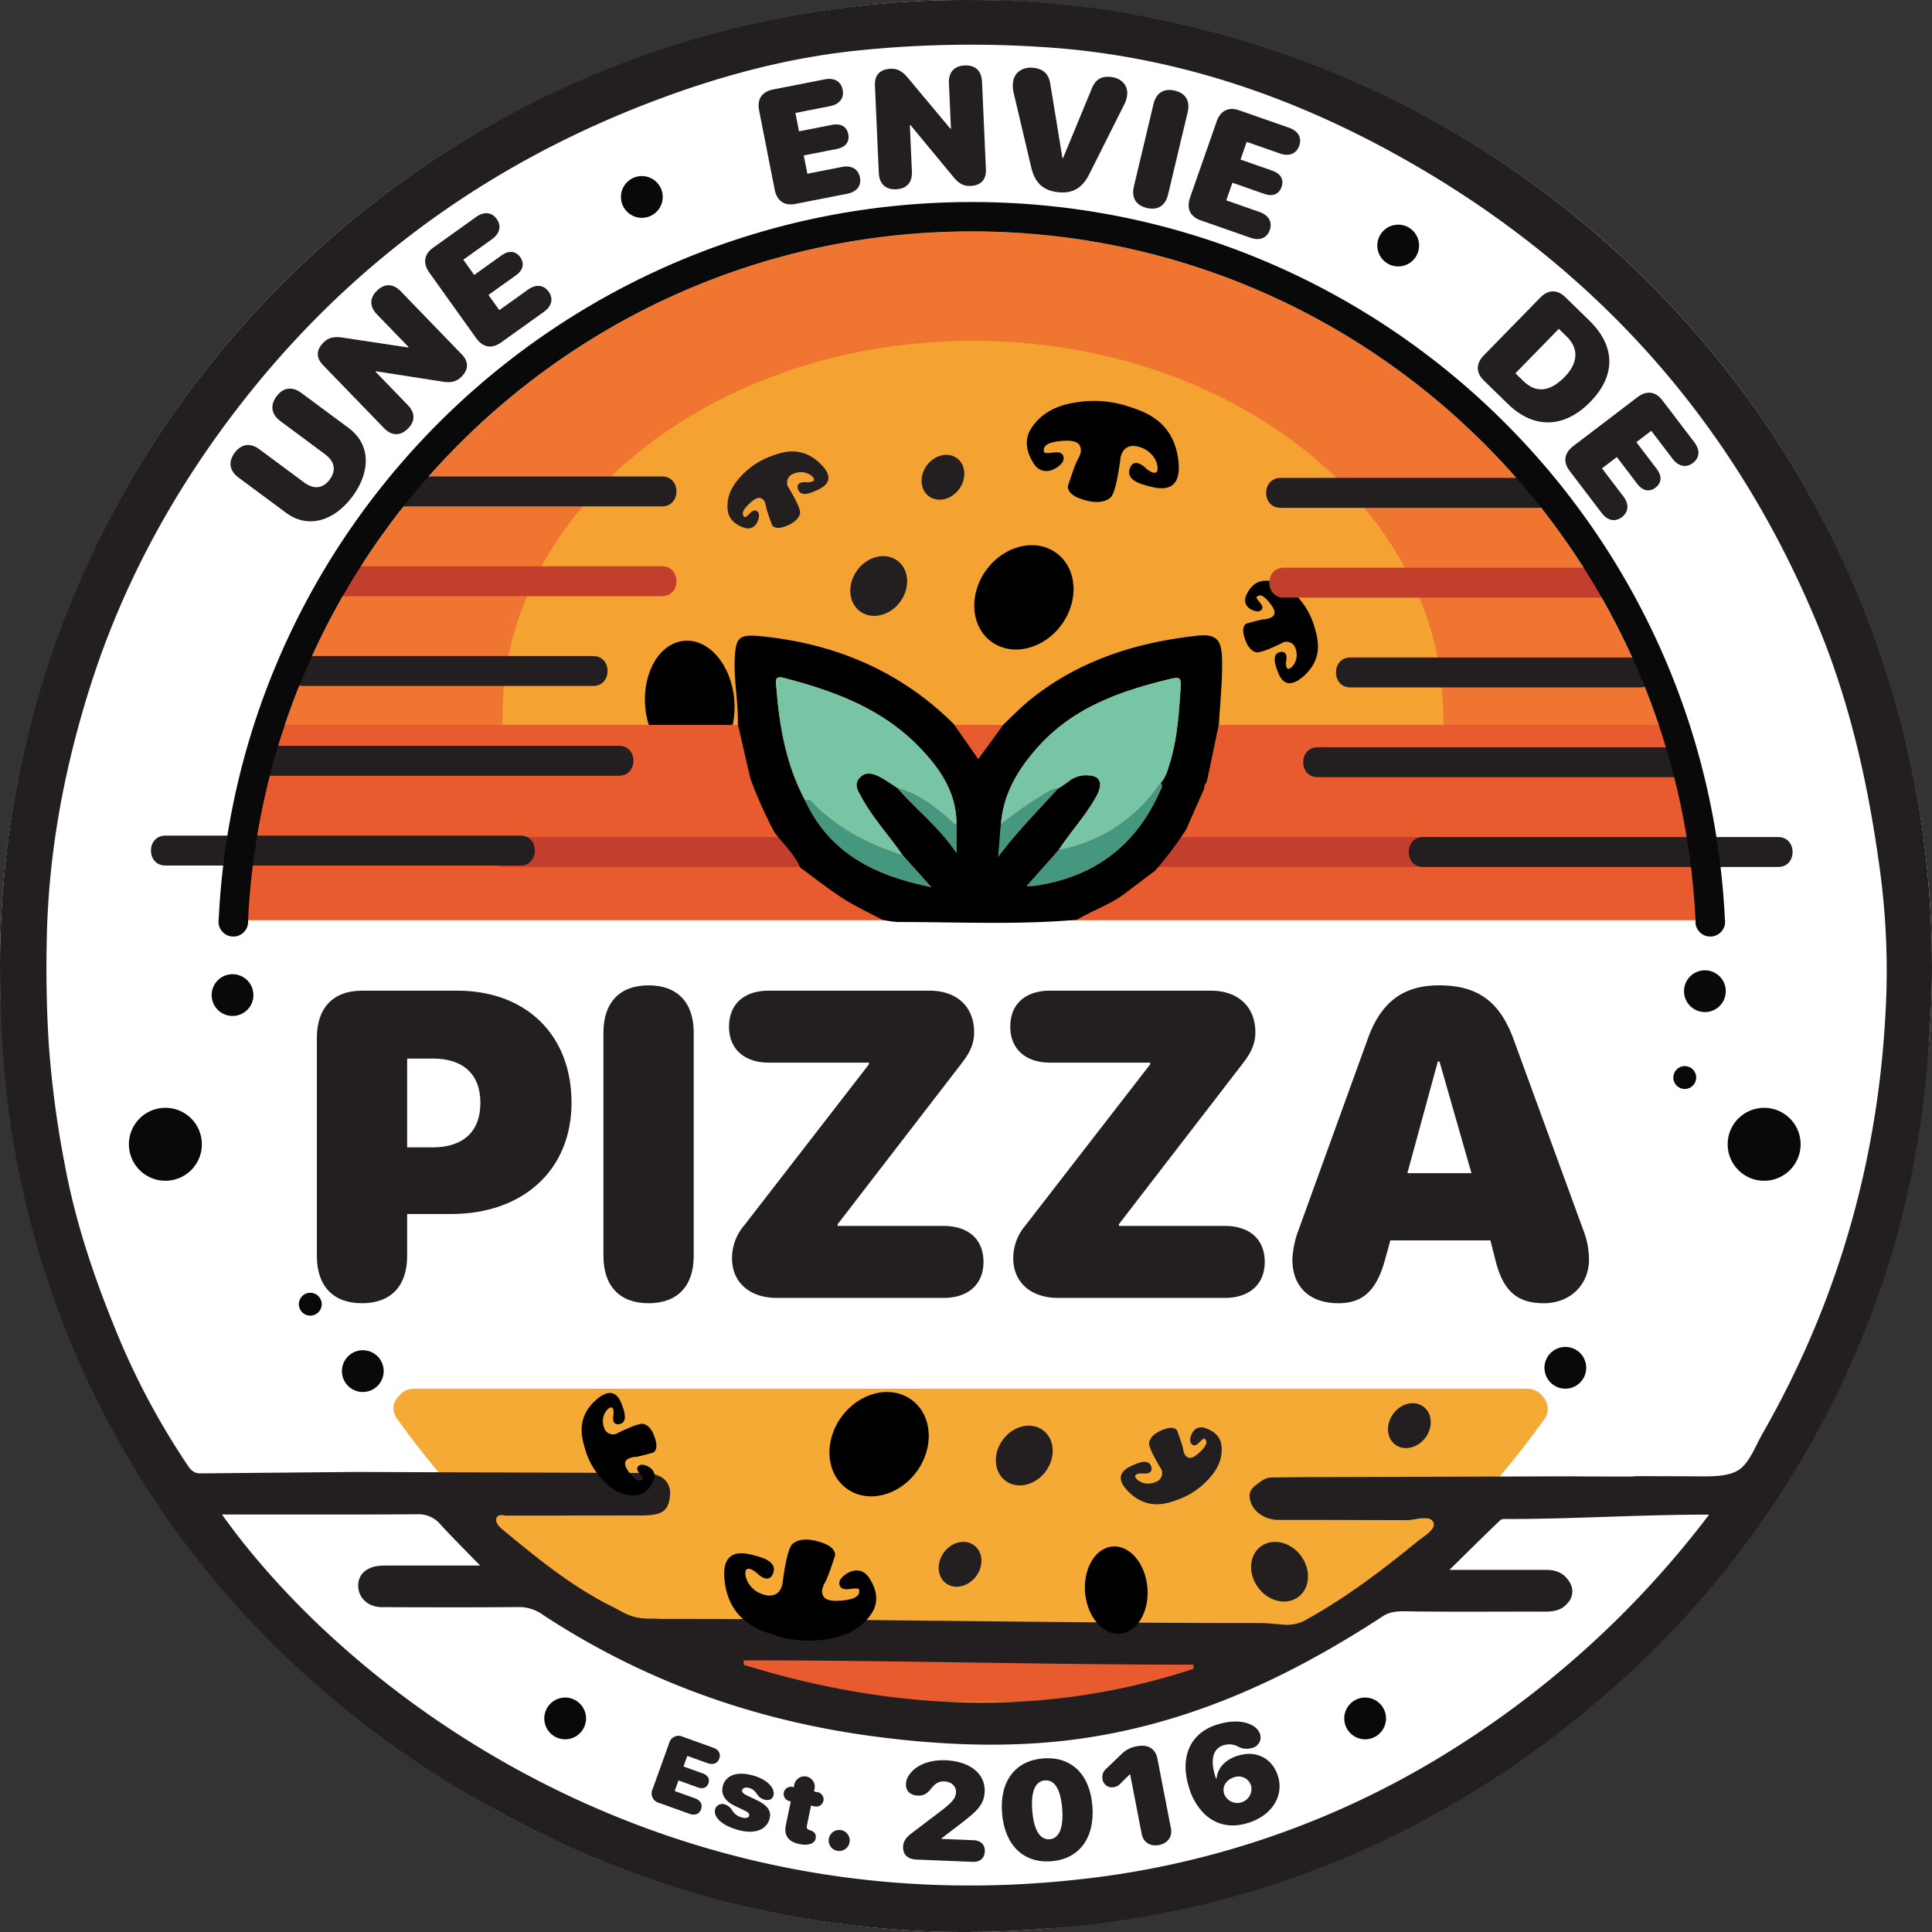 <svg id="Calque_1" data-name="Calque 1" xmlns="http://www.w3.org/2000/svg" viewBox="0 0 581.102 581.102"><rect x="0" y="0" width="581.102" height="581.102" fill="#333333" stroke="none"/><defs><style>.cls-1{fill:#fff;}.cls-2{fill:#f07530;}.cls-3{fill:#f4a332;}.cls-4{fill:#e85b2f;}.cls-5{fill:#c33f2d;}.cls-6{fill:#231f20;}.cls-7{fill:#77c5a5;}.cls-8{fill:#45977f;}.cls-9{fill:#f5aa35;}.cls-10{fill:#090909;}</style></defs><title>UEDP 2024</title><circle class="cls-1" cx="290.551" cy="290.551" r="290.551"/><path class="cls-2" d="M516.48,406.499C510.696,291.297,415.46,199.67,298.822,199.67S86.948,291.297,81.164,406.499Z" transform="translate(-6.526 -130.062)"/><path class="cls-3" d="M419.262,405.284c13.549-17.33,21.386-37.8,21.386-59.735,0-62.395-63.35-112.976-141.495-112.976s-141.495,50.581-141.495,112.976c0,21.935,7.837,42.405,21.386,59.735Z" transform="translate(-6.526 -130.062)"/><path d="M212.305,322.8c-7.393.657-12.632,9.594-11.704,19.951.927,10.346,7.669,18.209,15.05,17.541,7.395-.668,12.646-9.599,11.719-19.945-.927-10.357-7.683-18.212-15.064-17.547" transform="translate(-6.526 -130.062)"/><polygon class="cls-4" points="503.67 218.039 83.2 218.039 67.948 276.795 518.803 276.795 503.67 218.039"/><line x1="434.121" y1="256.266" x2="151.131" y2="256.266"/><path class="cls-5" d="M440.648,381.829H157.657c-5.791,0-5.801,9,0,9H440.648c5.791,0,5.801-9,0-9Z" transform="translate(-6.526 -130.062)"/><line class="cls-6" x1="156.53" y1="255.829" x2="49.744" y2="255.829"/><path class="cls-6" d="M163.056,381.391H56.27c-5.791,0-5.801,9,0,9H163.056c5.791,0,5.801-9,0-9Z" transform="translate(-6.526 -130.062)"/><line class="cls-6" x1="186.188" y1="228.824" x2="79.402" y2="228.824"/><path class="cls-6" d="M192.714,354.386H85.928c-5.791,0-5.801,9,0,9H192.714c5.791,0,5.801-9,0-9Z" transform="translate(-6.526 -130.062)"/><line class="cls-6" x1="178.404" y1="201.819" x2="91.325" y2="201.819"/><path class="cls-6" d="M184.93,327.381H97.851c-5.791,0-5.801,9,0,9H184.93c5.791,0,5.801-9,0-9Z" transform="translate(-6.526 -130.062)"/><line class="cls-6" x1="199.125" y1="147.808" x2="121.642" y2="147.808"/><path class="cls-6" d="M205.651,273.371H128.169c-5.791,0-5.801,9,0,9h77.483c5.791,0,5.801-9,0-9Z" transform="translate(-6.526 -130.062)"/><line class="cls-6" x1="534.831" y1="256.266" x2="428.045" y2="256.266"/><path class="cls-6" d="M541.358,381.829H434.572c-5.791,0-5.801,9,0,9H541.358c5.791,0,5.801-9,0-9Z" transform="translate(-6.526 -130.062)"/><line class="cls-6" x1="503.104" y1="229.261" x2="396.318" y2="229.261"/><path class="cls-6" d="M509.63,354.823H402.844c-5.791,0-5.801,9,0,9H509.63c5.791,0,5.801-9,0-9Z" transform="translate(-6.526 -130.062)"/><line class="cls-6" x1="493.25" y1="202.256" x2="406.172" y2="202.256"/><path class="cls-6" d="M499.777,327.818H412.698c-5.791,0-5.801,9,0,9h87.079c5.791,0,5.801-9,0-9Z" transform="translate(-6.526 -130.062)"/><line class="cls-6" x1="462.648" y1="148.246" x2="385.166" y2="148.246"/><path class="cls-6" d="M469.175,273.808H391.692c-5.791,0-5.801,9,0,9h77.483c5.791,0,5.801-9,0-9Z" transform="translate(-6.526 -130.062)"/><path d="M330.463,406.708c-17.968,1.573-35.969.659-53.956.675a30.548,30.548,0,0,1-4.563-.67c-3.919-2.089-7.991-3.939-11.717-6.329-4.486-2.878-8.677-6.214-12.996-9.352-1.772-4.175-5.201-7.14-7.818-10.698a129.626,129.626,0,0,1-7.211-16.146q-1.877-8.16-3.754-16.319c.179-6.435-1.196-12.778-.94-19.242.266-6.706,1.08-7.871,7.708-7.22,22.387,2.198,42.09,10.403,58.204,26.452,2.385,3.424,4.771,6.849,7.333,10.528,2.666-3.66,5.14-7.057,7.615-10.455,2.64-2.463,5.141-5.097,7.942-7.361,14.649-11.841,31.801-17.252,50.234-19.303,5.497-.612,7.304.977,7.512,6.376.26,6.726-.551,13.392-.889,20.084q-1.788,8.548-3.577,17.097a.389.389,0,0,0-.124.548,2.044,2.044,0,0,0-.714,1.797q-2.735,6.206-5.47,12.412a109.528,109.528,0,0,1-9.263,12.306q-4.739,3.576-9.48,7.151C340.221,402.278,335.016,403.895,330.463,406.708Zm-53.975-39.598c5.514,6.466,12.443,11.589,17.75,19.578v-8.646c.031-9.794-5.175-17.143-11.595-23.668-11.171-11.353-25.565-16.594-40.577-20.467-2.813-.726-2.132,1.497-2.032,2.8.907,11.896,2.933,23.521,8.699,34.186,7.33,15.814,20.864,22.568,37.913,25.995-3.298-3.68-5.934-6.621-8.57-9.561-.975-1.342-1.918-2.708-2.931-4.02-3.451-4.47-7.035-8.851-9.717-13.85-.888-1.655-2.06-3.452-.427-5.33,1.802-2.07,3.984-1.479,5.974-.476C272.903,364.625,274.657,365.943,276.488,367.109Zm48.429,18.649-9.57,10.78a19.829,19.829,0,0,0,2.13-.009c17.889-2.509,30.627-11.893,37.94-28.486.34-.771,1.054-1.574.214-2.475a10.678,10.678,0,0,0,2.139-4.035c2.633-7.52,3.259-15.354,3.765-23.218.313-4.863.353-4.876-4.333-3.722-14.335,3.529-27.957,8.538-38.207,19.826-6.063,6.677-10.702,14.194-11.41,23.539-.236,2.894-.473,5.788-.799,9.783,5.954-7.928,12.141-14.028,17.938-20.476a32.286,32.286,0,0,0,3.202-2.153,8.371,8.371,0,0,1,6.386-1.786c3.118.239,3.968,2.431,2.098,5.96C333.258,375.237,328.559,380.135,324.917,385.759Z" transform="translate(-6.526 -130.062)"/><path class="cls-7" d="M307.585,377.961c.708-9.345,5.347-16.862,11.41-23.539,10.25-11.288,23.873-16.298,38.207-19.826,4.686-1.154,4.645-1.141,4.333,3.722-.506,7.863-1.131,15.698-3.765,23.218a10.682,10.682,0,0,1-2.139,4.035c-1.42,1.796-2.729,3.695-4.279,5.371a47.106,47.106,0,0,1-26.435,14.817c3.642-5.624,8.341-10.521,11.492-16.47,1.869-3.528,1.019-5.72-2.098-5.96a8.371,8.371,0,0,0-6.386,1.786,32.263,32.263,0,0,1-3.203,2.153c-1.525-.086-2.689.826-3.897,1.509A122.401,122.401,0,0,0,307.585,377.961Z" transform="translate(-6.526 -130.062)"/><path class="cls-7" d="M248.733,370.894c-5.766-10.665-7.792-22.29-8.699-34.186-.099-1.304-.781-3.526,2.032-2.8,15.012,3.872,29.406,9.114,40.577,20.467,6.42,6.524,11.626,13.873,11.595,23.667-.896.001-1.236-.736-1.806-1.242-4.724-4.189-9.685-8.016-15.944-9.69-1.831-1.166-3.585-2.484-5.513-3.457-1.99-1.004-4.172-1.594-5.974.476-1.634,1.877-.461,3.675.427,5.33,2.682,4.999,6.266,9.38,9.717,13.85,1.013,1.312,1.956,2.678,2.931,4.02-9.954-3.111-19.011-7.784-26.54-15.154C250.793,371.446,250.252,370.025,248.733,370.894Z" transform="translate(-6.526 -130.062)"/><path class="cls-8" d="M324.917,385.759a47.106,47.106,0,0,0,26.434-14.818c1.55-1.676,2.859-3.575,4.279-5.371.84.9.126,1.704-.214,2.474-7.312,16.593-20.05,25.977-37.939,28.486a19.828,19.828,0,0,1-2.13.009Z" transform="translate(-6.526 -130.062)"/><path class="cls-8" d="M248.733,370.894c1.519-.869,2.06.553,2.803,1.28,7.529,7.369,16.586,12.042,26.54,15.154,2.636,2.941,5.272,5.882,8.57,9.562C269.597,393.462,256.063,386.708,248.733,370.894Z" transform="translate(-6.526 -130.062)"/><path class="cls-8" d="M276.488,367.109c6.259,1.674,11.221,5.501,15.944,9.69.57.505.91,1.243,1.806,1.242-0,2.515-0,5.029-0,8.646C288.931,378.699,282.002,373.576,276.488,367.109Z" transform="translate(-6.526 -130.062)"/><path class="cls-8" d="M307.558,377.971a122.398,122.398,0,0,1,13.241-9.185c1.208-.682,2.372-1.594,3.897-1.509-5.797,6.448-11.983,12.548-17.937,20.476C307.085,383.759,307.322,380.865,307.558,377.971Z" transform="translate(-6.526 -130.062)"/><path class="cls-9" d="M131.128,553.743c39.39,55.664,99.743,91.289,167.413,91.289s128.023-35.625,167.413-91.289Z" transform="translate(-6.526 -130.062)"/><path class="cls-9" d="M125.947,556.772c30.843,43.293,75.349,76.848,127.602,89.053,52.123,12.174,107.43,2.187,152.525-26.454,25.676-16.307,47.448-37.878,65.06-62.599,2.714-3.809-.944-9.028-5.181-9.028H131.128c-7.721,0-7.734,12,0,12H465.954l-5.181-9.028c-29.055,40.783-71.306,72.065-120.431,83.538-49.079,11.463-100.89,1.677-143.279-25.244-23.863-15.156-44.376-35.304-60.755-58.294C131.866,544.478,121.454,550.464,125.947,556.772Z" transform="translate(-6.526 -130.062)"/><polygon class="cls-4" points="377.565 491.184 200.501 491.184 227.773 511.889 349.679 511.889 377.565 491.184"/><path class="cls-6" d="M101.832,507.827V442.249c0-9.094,4.931-14.217,13.577-14.217h28.626c20.557,0,34.39,13.128,34.39,33.686,0,20.365-14.666,33.493-36.248,33.493H128.985v12.616c0,9.094-4.931,14.217-13.577,14.217S101.832,516.921,101.832,507.827Zm34.774-32.661c9.03,0,14.41-4.547,14.41-13.385,0-8.774-5.379-13.321-14.217-13.321h-7.813v26.706Z" transform="translate(-6.526 -130.062)"/><path class="cls-6" d="M188.025,507.827v-67.179c0-9.094,4.931-14.217,13.577-14.217s13.577,5.123,13.577,14.217v67.179c0,9.094-4.931,14.217-13.577,14.217S188.025,516.921,188.025,507.827Z" transform="translate(-6.526 -130.062)"/><path class="cls-6" d="M226.703,508.532a15.095,15.095,0,0,1,3.586-9.798l37.592-48.543v-.513H237.783c-7.173,0-11.976-3.906-11.976-10.823s4.675-10.823,11.976-10.823h48.287c8.262,0,13.449,4.803,13.449,12.552,0,4.163-1.986,6.98-3.843,9.414l-37.208,48.287v.512h31.893c7.301,0,11.976,3.907,11.976,10.823,0,6.916-4.803,10.823-11.976,10.823H240.152C232.019,520.443,226.703,515.768,226.703,508.532Z" transform="translate(-6.526 -130.062)"/><path class="cls-6" d="M311.296,508.532a15.093,15.093,0,0,1,3.587-9.798l37.592-48.543v-.513H322.375c-7.172,0-11.976-3.906-11.976-10.823s4.675-10.823,11.976-10.823h48.287c8.262,0,13.449,4.803,13.449,12.552,0,4.163-1.985,6.98-3.843,9.414l-37.208,48.287v.512h31.893c7.301,0,11.976,3.907,11.976,10.823,0,6.916-4.803,10.823-11.976,10.823h-50.208C316.611,520.443,311.296,515.768,311.296,508.532Z" transform="translate(-6.526 -130.062)"/><path class="cls-6" d="M395.248,508.916A28.604,28.604,0,0,1,397.17,499.822l20.686-57.125c3.97-11.207,10.694-16.266,21.518-16.266,11.591,0,18.252,4.867,22.414,16.266l20.878,57.125a24.812,24.812,0,0,1,1.793,9.03c0,7.685-5.7,13.192-13.577,13.192-8.005,0-12.168-3.65-14.473-12.616l-1.602-6.276H424.707l-1.601,5.828c-2.562,9.286-6.66,13.064-14.025,13.064C400.436,522.044,395.248,517.113,395.248,508.916Zm53.859-26.001-9.606-33.557h-.513L429.831,482.915Z" transform="translate(-6.526 -130.062)"/><path class="cls-6" d="M276.439,298.695c-3.556-2.626-8.96-1.344-12.073,2.869-3.098,4.216-2.72,9.755.844,12.383,3.563,2.625,8.965,1.34,12.065-2.872,3.099-4.21,2.733-9.756-.836-12.379" transform="translate(-6.526 -130.062)"/><path class="cls-6" d="M295.001,277.185c2.32-3.168,2.047-7.325-.632-9.297-2.688-1.985-6.742-1.005-9.077,2.148-2.329,3.17-2.047,7.343.639,9.297,2.679,1.985,6.73,1.02,9.07-2.148" transform="translate(-6.526 -130.062)"/><path class="cls-6" d="M234.793,284.771c-.079-.64-.987-2.026-2.55-.476-1.549,1.557-1.614,1.499-2.028.994-.409-.498-.715-1.521,1.785-3.828,2.49-2.317,3.426-1.708,4.1-1.09.676.621.799,1.944.953,2.615.308,1.302,1.708,5.052,1.708,5.052s.772,1.463,3.715.431c2.933-1.044,4.369-2.461,4.691-4.035.322-1.569-3.371-7.572-3.371-7.572a2.779,2.779,0,0,1,1.306-4.266c3.183-1.431,5.849.399,6.222,1.482.368,1.088-1.961,1.059-1.961,1.059s-3.592-.563-2.832,1.999c.758,2.562,3.955,1.133,5.149.623,1.934-.837,7.069-2.962,1.523-8.291-5.546-5.346-11.164-3.551-14.621-2.23a22.646,22.646,0,0,0-9.446,6.361c-3.602,3.912-4.037,7.413-3.722,10.018.192,1.648,1.198,3.835,4.757,5.113,3.551,1.27,4.814-2.449,4.622-3.96" transform="translate(-6.526 -130.062)"/><path d="M325.753,318.039c5.425-7.353,4.771-17.034-1.449-21.616-6.22-4.586-15.653-2.345-21.075,5.005-5.422,7.364-4.76,17.034,1.449,21.622,6.231,4.582,15.664,2.339,21.075-5.011" transform="translate(-6.526 -130.062)"/><path d="M326.166,268.97c.482-.795.688-3.196-2.489-2.827-3.182.366-3.185.234-3.204-.713-.006-.93.561-2.37,5.484-2.756,4.926-.375,5.434,1.153,5.656,2.469.211,1.313-.848,2.923-1.274,3.83-.826,1.761-2.613,7.288-2.613,7.288s-.428,2.359,3.841,3.83c4.281,1.471,7.192,1.136,8.968-.361,1.784-1.497,2.973-11.654,2.973-11.654s.431-4.912,5.341-3.684c4.921,1.237,6.302,5.727,5.749,7.294-.553,1.57-3.188-.564-3.188-.564s-3.588-3.875-5.022-.273c-1.44,3.602,3.492,4.859,5.301,5.346,2.956.803,10.707,2.999,9.205-8.072-1.508-11.067-9.512-14.077-14.633-15.701a33.105,33.105,0,0,0-16.49-1.263c-7.615,1.223-11.265,4.805-13.255,8.041-1.254,2.071-2.091,5.459.812,10.109,2.897,4.644,7.685,1.556,8.835-.341" transform="translate(-6.526 -130.062)"/><path d="M398.647,333.411c5.727-5.07,4.408-10.771,3.379-14.303a22.592,22.592,0,0,0-5.549-9.872c-3.596-3.881-7.026-4.591-9.627-4.49-1.668.07-3.909.885-5.445,4.306-1.55,3.421,2.032,4.969,3.545,4.904.64-.028,2.105-.828.668-2.488-1.403-1.671-1.344-1.73-.812-2.094.521-.364,1.567-.583,3.655,2.071,2.097,2.658,1.423,3.528.744,4.149a5.202,5.202,0,0,1-2.655.733c-1.325.211-5.143,1.294-5.143,1.294s-1.514.642-.733,3.638c.797,3.004,2.083,4.532,3.61,4.974,1.539.44,7.781-2.731,7.781-2.731a2.777,2.777,0,0,1,4.132,1.632c1.158,3.269-.862,5.763-1.964,6.056-1.108.276-.893-2.038-.893-2.038s.843-3.509-1.759-2.965c-2.604.536-1.449,3.825-1.037,5.048.673,1.987,2.379,7.235,8.103,2.176" transform="translate(-6.526 -130.062)"/><line x1="482.116" y1="175.251" x2="386.127" y2="175.251"/><path class="cls-5" d="M488.642,300.813H392.654c-5.791,0-5.801,9,0,9h95.988c5.791,0,5.801-9,0-9Z" transform="translate(-6.526 -130.062)"/><line x1="199.125" y1="174.814" x2="103.137" y2="174.814"/><path class="cls-5" d="M205.651,300.376H109.663c-5.791,0-5.801,9,0,9h95.988c5.791,0,5.801-9,0-9Z" transform="translate(-6.526 -130.062)"/><path class="cls-6" d="M92.578,284.312l-14.286-10.6c-2.772-2.056-3.19-4.756-1.186-7.458,2.004-2.703,4.708-3.085,7.48-1.029L97.956,275.144c2.967,2.202,5.7,1.901,7.734-.84,2.034-2.742,1.527-5.446-1.439-7.646L90.881,256.739c-2.771-2.057-3.189-4.756-1.186-7.459,2.004-2.702,4.708-3.085,7.48-1.028l14.287,10.599c6.421,4.765,6.734,12.91,1.078,20.536C106.884,287.013,99,289.076,92.578,284.312Z" transform="translate(-6.526 -130.062)"/><path class="cls-6" d="M122.036,258.84l-18.371-18.982c-2.163-2.236-2.06-4.637.266-6.889,1.377-1.335,3.025-1.746,5.485-1.389l19.852,2.999.143-.139-9.515-9.832c-2.298-2.375-2.225-4.95.03-7.134,2.272-2.2,4.829-2.174,7.127.202l18.37,18.982c2.147,2.218,2.078,4.619-.176,6.803-1.449,1.403-3.043,1.798-5.503,1.405l-20.127-3.139-.143.14,9.717,10.04c2.298,2.375,2.225,4.95-.029,7.134C126.891,261.242,124.334,261.215,122.036,258.84Z" transform="translate(-6.526 -130.062)"/><path class="cls-6" d="M149.76,231.787l-14.118-19.756c-2.007-2.809-1.576-5.507,1.159-7.465l12.952-9.262c2.311-1.652,4.652-1.503,6.179.633,1.526,2.135.868,4.428-1.402,6.052l-8.654,6.188,3.278,4.588,8.31-5.942c2.047-1.464,4.162-1.333,5.533.586,1.37,1.918.851,3.934-1.237,5.426l-8.31,5.942,3.264,4.569,8.654-6.189c2.27-1.624,4.652-1.504,6.178.632,1.526,2.135.908,4.399-1.402,6.052l-12.952,9.262C154.458,235.06,151.767,234.595,149.76,231.787Z" transform="translate(-6.526 -130.062)"/><path class="cls-6" d="M239.539,187.122l-4.685-23.82c-.666-3.387.842-5.663,4.143-6.311l15.624-3.067c2.788-.546,4.858.557,5.365,3.132.507,2.576-1.041,4.391-3.78,4.928l-10.44,2.049,1.088,5.532,10.024-1.967c2.47-.485,4.341.511,4.797,2.824.455,2.313-.852,3.931-3.371,4.424l-10.024,1.968,1.083,5.508,10.44-2.049c2.738-.538,4.858.557,5.365,3.132.506,2.576-.992,4.38-3.78,4.927l-15.624,3.066C242.463,192.047,240.205,190.508,239.539,187.122Z" transform="translate(-6.526 -130.062)"/><path class="cls-6" d="M270.857,182.114l-1.172-26.394c-.138-3.107,1.53-4.837,4.765-4.981,1.915-.087,3.422.698,5.026,2.597l12.877,15.41.199-.009-.608-13.67c-.147-3.303,1.615-5.181,4.75-5.321,3.161-.141,5.057,1.575,5.203,4.877l1.173,26.394c.138,3.083-1.505,4.836-4.641,4.976-2.016.09-3.47-.673-5.052-2.597l-12.988-15.696-.199.008.62,13.962c.147,3.302-1.614,5.181-4.75,5.32C272.901,187.132,271.004,185.416,270.857,182.114Z" transform="translate(-6.526 -130.062)"/><path class="cls-6" d="M316.693,180.386l-5.336-22.633a8.741,8.741,0,0,1-.131-2.927c.35-2.968,2.867-4.751,6.207-4.358,2.969.351,4.522,1.856,5,4.825l3.646,22.286.198.023,8.666-20.979c1.119-2.683,2.9-3.745,5.744-3.41,3.241.384,5.188,2.596,4.85,5.468a7.659,7.659,0,0,1-.788,2.648l-10.59,21.118c-2.132,4.25-5.089,5.933-9.492,5.413C320.238,187.339,317.8,185.044,316.693,180.386Z" transform="translate(-6.526 -130.062)"/><path class="cls-6" d="M347.574,186.141l5.902-24.799c.8-3.357,3.116-4.803,6.389-4.022,3.271.78,4.688,3.117,3.889,6.474l-5.903,24.799c-.799,3.357-3.115,4.804-6.388,4.022C348.191,191.835,346.775,189.498,347.574,186.141Z" transform="translate(-6.526 -130.062)"/><path class="cls-6" d="M364.46,189.502l8.009-22.915c1.139-3.258,3.591-4.459,6.765-3.35l15.024,5.253c2.681.938,3.908,2.938,3.043,5.415-.866,2.477-3.119,3.258-5.752,2.339l-10.041-3.512-1.859,5.322,9.641,3.37c2.375.831,3.485,2.635,2.708,4.86-.778,2.225-2.724,2.96-5.146,2.113l-9.641-3.371-1.852,5.298,10.039,3.51c2.634.921,3.909,2.938,3.043,5.414-.865,2.479-3.071,3.276-5.752,2.34l-15.024-5.254C364.49,195.226,363.321,192.759,364.46,189.502Z" transform="translate(-6.526 -130.062)"/><path class="cls-6" d="M452.819,236.96l16.961-17.366c2.411-2.468,5.142-2.521,7.549-.171l7.22,7.046c7.808,7.619,8.162,16.42.318,24.451-7.844,8.03-17.026,8.236-24.816.632l-7.221-7.045C450.424,242.159,450.409,239.428,452.819,236.96Zm11.883,7.691c3.779,3.688,7.948,3.377,12.464-1.247,4.125-4.225,4.21-8.589.592-12.121l-2.371-2.313-13.055,13.368Z" transform="translate(-6.526 -130.062)"/><path class="cls-6" d="M479.727,264.24l19.305-14.715c2.743-2.092,5.452-1.745,7.49.932l9.643,12.662c1.722,2.259,1.645,4.604-.443,6.194-2.087,1.591-4.397,1.004-6.088-1.215l-6.444-8.462-4.483,3.417,6.188,8.125c1.523,2,1.457,4.12-.418,5.548-1.874,1.428-3.903.97-5.457-1.071l-6.188-8.125-4.464,3.402,6.444,8.463c1.689,2.218,1.644,4.604-.443,6.194-2.087,1.591-4.367,1.043-6.088-1.217l-9.645-12.663C476.598,269.035,476.982,266.33,479.727,264.24Z" transform="translate(-6.526 -130.062)"/><circle class="cls-10" cx="512.794" cy="298.128" r="6.283"/><circle class="cls-10" cx="109.125" cy="412.401" r="6.283"/><circle class="cls-10" cx="193.049" cy="59.239" r="6.283"/><circle class="cls-10" cx="420.547" cy="73.854" r="6.283"/><circle class="cls-10" cx="49.744" cy="344.175" r="10.977"/><circle class="cls-10" cx="169.989" cy="516.866" r="6.283"/><path class="cls-6" d="M202.823,668.179l4.951-13.766a2.937,2.937,0,0,1,4.129-1.969l9.13,3.283c1.629.586,2.37,1.802,1.834,3.288-.535,1.49-1.909,1.943-3.509,1.369l-6.101-2.194-1.15,3.196,5.858,2.107c1.443.518,2.113,1.615,1.633,2.952-.48,1.337-1.668,1.766-3.14,1.238l-5.858-2.108-1.145,3.183,6.101,2.194c1.601.576,2.37,1.802,1.834,3.29-.535,1.487-1.88,1.953-3.509,1.367l-9.13-3.282A2.937,2.937,0,0,1,202.823,668.179Z" transform="translate(-6.526 -130.062)"/><path class="cls-6" d="M221.56,675.283a2.707,2.707,0,0,1,.053-.989,2.222,2.222,0,0,1,2.877-1.515,3.943,3.943,0,0,1,2.294,1.848,4.718,4.718,0,0,0,2.903,2.093c1.157.32,1.987.109,2.167-.54.156-.565-.226-1.006-1.522-1.621l-2.784-1.331c-3.05-1.45-4.268-3.595-3.601-6.007.899-3.246,4.304-4.449,9.003-3.15,3.997,1.102,6.116,3.299,6.285,5.138a2.42,2.42,0,0,1-.07.877c-.301,1.086-1.222,1.682-2.803,1.245a3.817,3.817,0,0,1-1.794-1.149c-.667-.836-1.157-1.914-2.665-2.331-1.083-.297-1.933-.078-2.128.629-.152.551.149.999,1.54,1.671l2.783,1.331c3.328,1.587,4.535,3.318,3.883,5.675-.937,3.388-4.656,4.639-9.341,3.346C224.146,679.262,221.826,677.224,221.56,675.283Z" transform="translate(-6.526 -130.062)"/><path class="cls-6" d="M244.378,671.877l-.372-.077a2.182,2.182,0,1,1,.889-4.272l.372.078.176-.846a3.113,3.113,0,0,1,6.093,1.274l-.176.845,1.07.224a2.183,2.183,0,1,1-.89,4.272l-1.07-.224-1.215,5.834c-.188.903.059,1.284.623,1.476l.348.118c1.245.425,1.904,1.131,1.621,2.492-.353,1.692-2.583,2.124-4.797,1.66l-.133-.028c-3.299-.689-4.662-2.635-4.026-5.688Z" transform="translate(-6.526 -130.062)"/><path class="cls-6" d="M255.807,683.248a3.16,3.16,0,1,1,2.64,3.504A3.105,3.105,0,0,1,255.807,683.248Z" transform="translate(-6.526 -130.062)"/><path class="cls-6" d="M278.163,685.48c.065-1.586.874-2.775,2.618-4.07l8.656-6.573c3.533-2.687,4.555-3.928,4.627-5.679.076-1.852-1.347-3.194-3.519-3.281-1.603-.066-2.729.602-3.932,2.14-1.249,1.622-2.35,2.187-4.058,2.118-2.278-.094-3.617-1.433-3.532-3.507a4.595,4.595,0,0,1,.479-1.896c1.747-3.433,6.117-5.434,11.431-5.217,7.402.305,11.977,4.097,11.758,9.426-.162,3.946-2.356,5.913-7.241,9.667l-5.736,4.39-.007.163,9.659.395c2.235.092,3.447,1.425,3.366,3.399-.079,1.932-1.399,3.203-3.633,3.111l-16.913-.692C279.275,689.253,278.075,687.636,278.163,685.48Z" transform="translate(-6.526 -130.062)"/><path class="cls-6" d="M307.92,675.439c-.781-9.743,4.091-15.83,12.362-16.488,8.273-.659,14.029,4.561,14.809,14.304.775,9.661-3.994,15.965-12.329,16.628C314.427,690.547,308.696,685.12,307.92,675.439Zm18.08-1.439c-.493-6.151-2.451-8.65-5.187-8.433-2.737.219-4.293,2.997-3.8,9.147.491,6.13,2.482,8.77,5.219,8.553C324.968,683.05,326.492,680.129,326,674Z" transform="translate(-6.526 -130.062)"/><path class="cls-6" d="M349.925,681.673l-3.472-17.918-.166.033-2.76,2.736a3.242,3.242,0,0,1-1.924,1.06,2.849,2.849,0,0,1-3.456-2.295,3.345,3.345,0,0,1,1.097-3.222l4.751-4.557a8.473,8.473,0,0,1,4.705-2.243c3.171-.618,5.393.86,5.954,3.758l4.058,20.938c.492,2.539-.952,4.521-3.584,5.035C352.496,685.509,350.417,684.212,349.925,681.673Z" transform="translate(-6.526 -130.062)"/><path class="cls-6" d="M368.882,675.752a18.351,18.351,0,0,1-4.737-8.076c-2.856-9.134.386-16.378,8.385-18.878,5.925-1.851,10.303-.723,12.195,1.438a4.125,4.125,0,0,1,.791,1.395,3.225,3.225,0,0,1-2.433,4.175,5.368,5.368,0,0,1-4.259-.461,5.561,5.561,0,0,0-4.349-.327c-3.506,1.096-3.865,5.112-2.292,9.72l.104.331.162-.051c.256-3.004,2.416-5.642,6.346-6.87,5.702-1.783,10.468.868,12.103,6.095,1.896,6.065-1.897,11.901-8.889,14.086C377.112,679.859,372.659,679.201,368.882,675.752Zm13.95-8.583a3.929,3.929,0,0,0-5.17-2.524c-2.317.724-3.622,2.775-2.948,4.932a4.242,4.242,0,0,0,8.117-2.408Z" transform="translate(-6.526 -130.062)"/><circle class="cls-10" cx="410.601" cy="516.866" r="6.283"/><path class="cls-10" d="M525.327,406.499h.003C519.537,286.411,420.345,190.826,298.822,190.826S78.107,286.411,72.314,406.499H72.317a4.46,4.46,0,1,0,8.776,0h.071C86.948,291.297,182.184,199.67,298.822,199.67s211.874,91.628,217.658,206.829h.071a4.46,4.46,0,1,0,8.776,0Z" transform="translate(-6.526 -130.062)"/><path class="cls-6" d="M587.629,420.614c0-.145-.005-.288-.005-.432.001-.122.005-.242.005-.365-.004-.074-.008-.152-.013-.226C587.14,281.936,490.948,166.837,362.113,137.376a284.085,284.085,0,0,0-36.933-6.075,263.694,263.694,0,0,0-27.171-1.227c-.311-.001-.62-.012-.932-.012-160.467,0-290.551,130.084-290.551,290.551,0,.261.009.52.01.78q-.051,12.364.836,24.752A276.984,276.984,0,0,0,100.635,635.806a297.699,297.699,0,0,0,55.051,38.671,289.006,289.006,0,0,0,44.357,20.067c1.096.392,2.193.782,3.292,1.16q.605.206,1.212.409,13.185,4.46,26.718,7.565c.221.051.444.099.666.15q2.669.608,5.349,1.165c.656.137,1.311.277,1.968.409q2.63.528,5.271,1.01c1.119.204,2.243.395,3.366.587q1.255.214,2.512.416c1.275.206,2.552.41,3.832.599q2.492.37,4.993.699.921.12,1.844.233c.774.097,1.547.201,2.323.293,1.069.127,2.141.226,3.211.34.386.04.772.084,1.158.123a285.268,285.268,0,0,0,29.246,1.465c.025,0,.049.001.073.001.923,0,1.84-.026,2.761-.035,1.316-.014,2.632-.019,3.949-.05,1.651-.037,3.296-.103,4.94-.168.692-.027,1.383-.047,2.075-.079,1.305-.061,2.605-.139,3.905-.216.816-.048,1.633-.082,2.449-.136.509-.034,1.015-.08,1.523-.116q.759-.056,1.517-.116a295.866,295.866,0,0,0,53.01-8.582c42.135-11.026,79.596-31.048,112.749-59.002a283.476,283.476,0,0,0,82.174-114.139c11.248-28.468,17.193-57.954,18.936-90.062C587.425,432.559,587.629,426.61,587.629,420.614ZM121.383,613.458c13.626.051,27.252.086,40.877-.018a12.055,12.055,0,0,1,7.101,2.019c29.794,19.691,62.626,31.626,97.959,36.587,18.99,2.666,39.042,3.752,58.163,1.715,35.833-3.816,67.236-18.127,97.095-37.645,2.69-1.758,6.189-1.407,9.492-1.365,13.056.165,26.115.01,39.173.056,2.691.01,5.11-.463,6.822-2.626a5.037,5.037,0,0,0,.773-5.868c-1.556-2.924-4.068-4.082-7.288-4.078-9.364.012-18.729.004-29.058.004,5.404-5.314,10.296-10.184,15.293-14.947.479-.457,1.601-.341,2.425-.342,20.153-.017,39.39-1.326,60.378-1.326A290.422,290.422,0,0,1,437.118,660.102a263.313,263.313,0,0,1-105.623,35.191C203.882,709.664,111.332,638.987,73.295,585.591c19.745,0,39.174.063,58.601-.067a8.53,8.53,0,0,1,7.001,2.936c3.66,4.014,7.534,7.836,12.035,12.475-9.246,0-17.549-.001-25.852.002-1.277 0-2.556-.013-3.832.039-4.375.178-7.127,2.644-6.985,6.227C114.406,610.788,117.311,613.443,121.383,613.458Zm108.833,17.339q.011-.674.022-1.348c44.78,0,90.475,1.313,135.255,1.313l.001,1.243C320.733,646.817,275.029,644.661,230.217,630.797Zm285.45-56.695c-36.236-.148.951.175-35.285.027-.178-.001-.356-.027-.535-.027q-40.132.124-80.265.251c-3.464.012-6.929.06-10.393.099a5.628,5.628,0,0,0-3.259,1.056c-2.278,1.666-4.144,2.734-3.378,5.812.953,3.827,4.93,5.901,8.487,5.895,12.922-.024,25.844.042,38.765.075a5.544,5.544,0,0,0,.763-.046c2.607-.353,6.202-1.307,7.065.656.949,2.157-2.724,4.116-4.668,5.707-10.434,8.541-21.168,16.704-32.998,23.311a11.786,11.786,0,0,1-7.697,1.782c-.836-.091-.384-.029-3.042-.276-.855-.079-2.826-.183-3.676-.182-59.931.041-119.932-1.261-179.863-1.251-.423 0-2.445-.067-2.868-.103-6.27.196-8.092-1.554-12.35-3.685-12.088-6.048-22.501-14.561-32.827-23.135-1.01-.839-2.039-1.924-1.858-3.131.201-1.337,1.615-1.273,2.785-1.02q20.499-.017,40.998-.042c6.199-.017,8.215-1.363,8.498-6.433a5.475,5.475,0,0,0-2.102-4.741c-1.87-1.378-4.277-1.61-6.87-1.609l-85.535-.296q-23.398.206-46.799.429c-2.471.027-3.416-1.882-4.453-3.422a221.905,221.905,0,0,1-21.207-40.256c-6.467-15.845-11.887-32.041-15.027-48.89a304.652,304.652,0,0,1-4.87-36.483c-.69-10.818-.831-21.614-.592-32.406.566-25.512,5.224-50.4,12.885-74.72C43.318,305.869,58.764,277.56,78.843,251.725c32.851-42.27,74.695-72.595,124.957-91.52,19.213-7.234,38.993-12.574,59.477-14.818a330.533,330.533,0,0,1,57.69-1.116c37.206,2.431,71.725,13.834,103.988,31.46C485.115,208.598,528.465,256.683,554.086,320.087c9.009,22.294,14.214,45.528,17.542,69.253a226.799,226.799,0,0,1,2.306,38.558c-1.462,47.438-13.607,91.97-37.259,133.325-2.275,3.977-4.059,9.21-7.599,11.218C525.643,574.389,520.204,574.11,515.667,574.102Z" transform="translate(-6.526 -130.062)"/><circle class="cls-10" cx="530.612" cy="344.175" r="10.977"/><circle class="cls-10" cx="506.738" cy="324.099" r="3.445"/><circle class="cls-10" cx="470.818" cy="411.401" r="6.283"/><circle class="cls-10" cx="69.94" cy="299.298" r="6.283"/><circle class="cls-10" cx="93.325" cy="392.274" r="3.445"/><path d="M343.444,621.437c5.171-.459,8.836-6.711,8.187-13.956-.649-7.237-5.364-12.737-10.527-12.27-5.173.467-8.846,6.715-8.197,13.952.649,7.245,5.374,12.74,10.537,12.274" transform="translate(-6.526 -130.062)"/><path class="cls-6" d="M308.99,575.48c3.556,2.626,8.96,1.344,12.073-2.869,3.098-4.216,2.72-9.755-.844-12.383-3.563-2.625-8.965-1.34-12.065,2.872-3.099,4.21-2.733,9.756.836,12.379" transform="translate(-6.526 -130.062)"/><path class="cls-6" d="M290.428,596.989c-2.32,3.168-2.047,7.325.632,9.297,2.688,1.985,6.742,1.005,9.077-2.148,2.329-3.17,2.047-7.343-.639-9.297-2.679-1.985-6.73-1.02-9.07,2.148" transform="translate(-6.526 -130.062)"/><path class="cls-6" d="M364.531,563.594c.079.64.987,2.026,2.55.476,1.549-1.557,1.614-1.499,2.028-.994.409.498.715,1.521-1.785,3.828-2.49,2.317-3.426,1.708-4.1,1.09-.676-.621-.799-1.944-.953-2.615-.308-1.302-1.708-5.052-1.708-5.052s-.772-1.463-3.715-.431c-2.933,1.044-4.369,2.461-4.691,4.035-.322,1.569,3.371,7.572,3.371,7.572a2.779,2.779,0,0,1-1.306,4.266c-3.183,1.431-5.849-.399-6.222-1.482-.368-1.088,1.961-1.059,1.961-1.059s3.592.563,2.832-1.999c-.758-2.562-3.955-1.133-5.149-.623-1.934.837-7.069,2.962-1.523,8.291,5.546,5.346,11.164,3.551,14.621,2.23a22.646,22.646,0,0,0,9.446-6.361c3.602-3.912,4.037-7.413,3.722-10.018-.192-1.648-1.198-3.835-4.757-5.113-3.551-1.27-4.814,2.449-4.622,3.96" transform="translate(-6.526 -130.062)"/><path d="M259.676,556.136c-5.425,7.353-4.771,17.034,1.449,21.616,6.22,4.586,15.653,2.345,21.075-5.005,5.422-7.364,4.76-17.034-1.449-21.622-6.231-4.582-15.664-2.339-21.075,5.011" transform="translate(-6.526 -130.062)"/><path d="M259.263,605.204c-.482.795-.688,3.196,2.489,2.827,3.182-.366,3.185-.234,3.204.713.006.93-.561,2.37-5.484,2.756-4.926.375-5.434-1.153-5.656-2.469-.211-1.313.848-2.923,1.274-3.83.826-1.761,2.613-7.288,2.613-7.288s.428-2.359-3.841-3.83c-4.281-1.471-7.192-1.136-8.968.361-1.784,1.497-2.973,11.654-2.973,11.654s-.431,4.912-5.341,3.684c-4.921-1.237-6.302-5.727-5.749-7.294.553-1.57,3.188.564,3.188.564s3.588,3.875,5.022.273c1.44-3.602-3.492-4.859-5.301-5.346-2.956-.803-10.707-2.999-9.205,8.072,1.508,11.067,9.512,14.077,14.633,15.701a33.105,33.105,0,0,0,16.49,1.263c7.615-1.223,11.265-4.805,13.255-8.041,1.254-2.071,2.091-5.459-.812-10.109-2.897-4.644-7.685-1.556-8.835.341" transform="translate(-6.526 -130.062)"/><path d="M185.759,551.172c-5.727,5.07-4.408,10.771-3.379,14.303a22.592,22.592,0,0,0,5.549,9.872c3.596,3.881,7.026,4.591,9.627,4.49,1.668-.07,3.909-.885,5.445-4.306,1.55-3.421-2.032-4.969-3.545-4.904-.64.028-2.105.828-.668,2.488,1.403,1.671,1.344,1.73.812,2.094-.521.364-1.567.583-3.655-2.071-2.097-2.658-1.423-3.528-.744-4.149a5.202,5.202,0,0,1,2.655-.733c1.325-.211,5.143-1.294,5.143-1.294s1.514-.642.733-3.638c-.797-3.004-2.083-4.532-3.61-4.974-1.539-.44-7.781,2.731-7.781,2.731a2.777,2.777,0,0,1-4.132-1.632c-1.158-3.269.862-5.763,1.964-6.056,1.108-.276.893,2.038.893,2.038s-.843,3.509,1.759,2.965c2.604-.536,1.449-3.825,1.037-5.048-.673-1.987-2.379-7.235-8.103-2.176" transform="translate(-6.526 -130.062)"/><path class="cls-6" d="M397.014,610.41c3.558-2.624,3.926-8.166.818-12.382-3.116-4.203-8.519-5.475-12.081-2.844-3.558,2.63-3.923,8.172-.813,12.375,3.109,4.203,8.517,5.488,12.076,2.851" transform="translate(-6.526 -130.062)"/><path class="cls-6" d="M425.577,555.295c-2.32,3.168-2.047,7.325.632,9.297,2.688,1.985,6.742,1.005,9.077-2.148,2.329-3.17,2.047-7.343-.639-9.297-2.679-1.985-6.73-1.02-9.07,2.148" transform="translate(-6.526 -130.062)"/></svg>